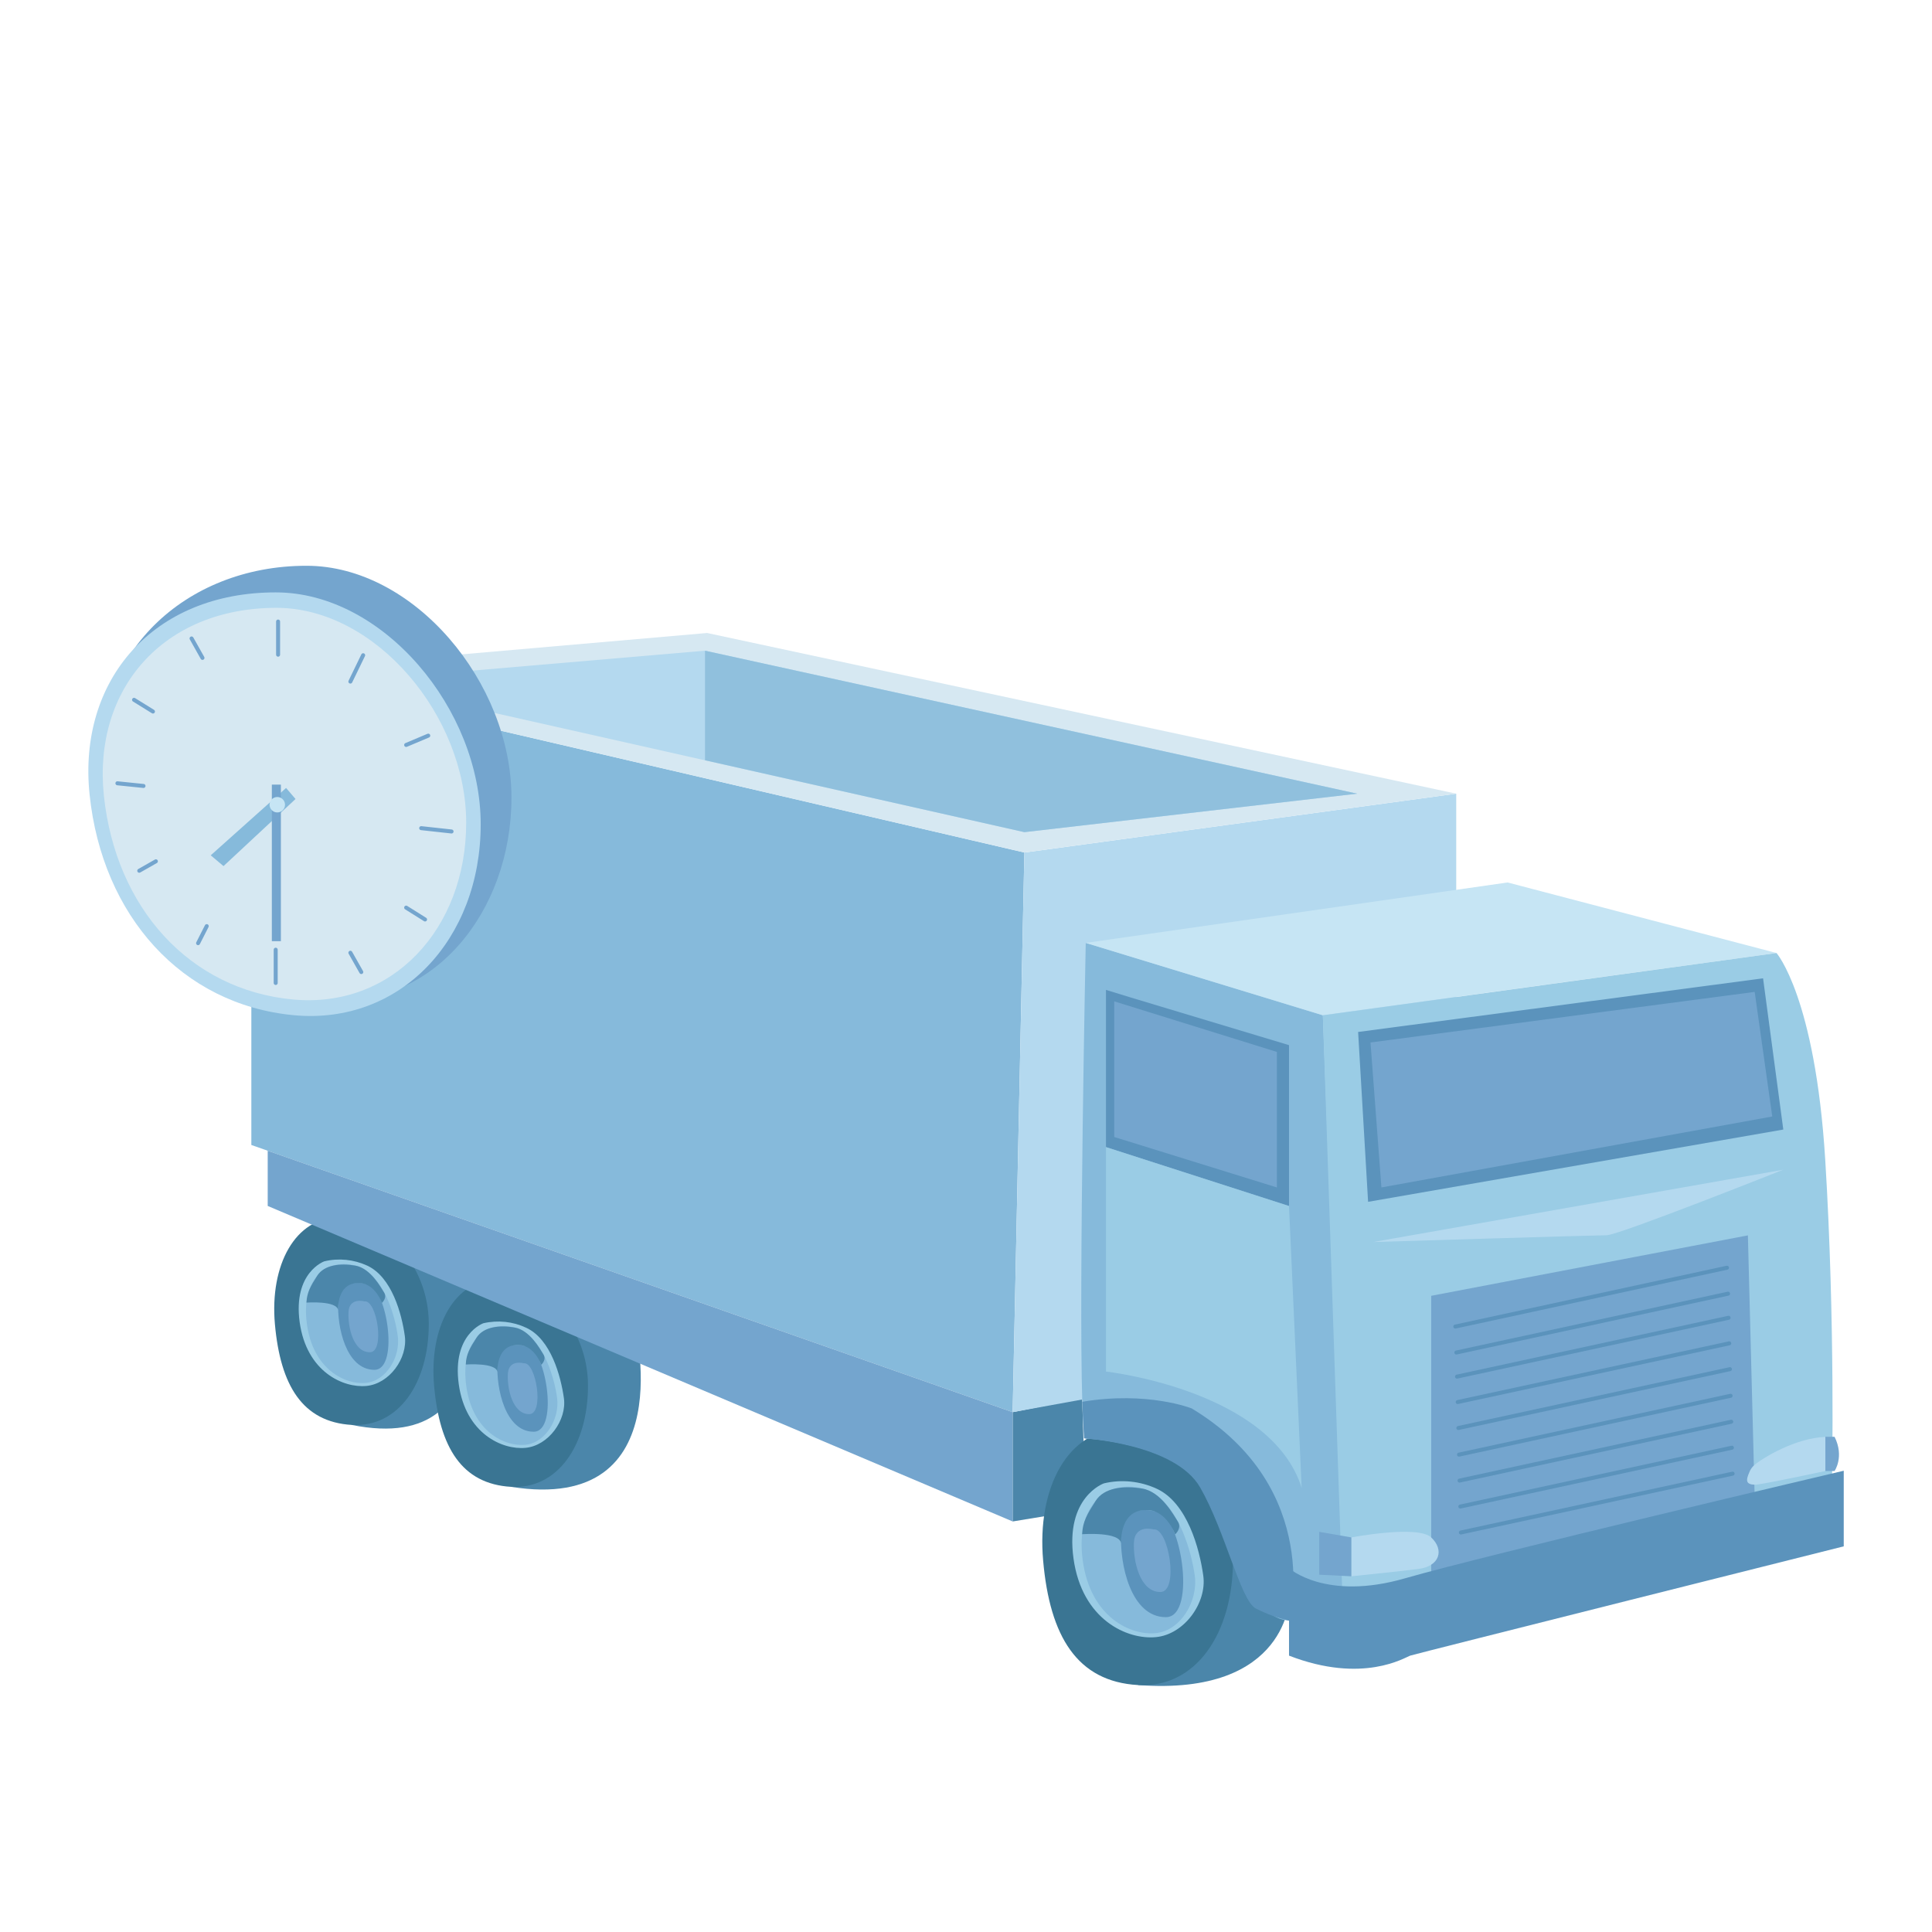 <?xml version="1.0" encoding="UTF-8"?> <!-- Generator: Adobe Illustrator 24.3.0, SVG Export Plug-In . SVG Version: 6.00 Build 0) --> <svg xmlns="http://www.w3.org/2000/svg" xmlns:xlink="http://www.w3.org/1999/xlink" id="Слой_1" x="0px" y="0px" viewBox="0 0 1451.3 1451.3" style="enable-background:new 0 0 1451.3 1451.3;" xml:space="preserve"> <style type="text/css"> .st0{fill:#4B86AA;} .st1{fill:#3A7593;} .st2{fill:#9ACCE5;} .st3{fill:#86BADB;} .st4{fill:#5B93BC;} .st5{fill:#74A5CE;} .st6{fill:#B4D9EF;} .st7{fill:#D6E8F2;} .st8{fill:#90C0DD;} .st9{fill:#C6E5F4;} .st10{fill:none;stroke:#5B93BC;stroke-width:3;stroke-linecap:round;stroke-linejoin:round;} .st11{fill:none;stroke:#74A5CE;stroke-width:3;stroke-linecap:round;stroke-linejoin:round;} </style> <g> <path class="st0" d="M347.7,946.2c0,0,38.3,148.8-83.5,124.2l27.6-144L347.7,946.2z"></path> <path class="st1" d="M322.1,994.4c0,44.5-22.6,78-57.8,76c-37.1-2.2-53.7-29.7-57.8-75.8c-3.9-44.3,15.2-80.1,48.3-80.1 S322.1,949.9,322.1,994.4z"></path> <path class="st2" d="M243.6,947.5c0,0-23.6,8.3-18.5,45.7c5.2,37.5,33,49.6,50.2,47.9c17.2-1.6,31.1-20.9,28.8-37.5 s-9.7-44.3-28.3-52.9C265.8,946.1,254.4,944.9,243.6,947.5z"></path> <path class="st3" d="M246.9,951.8c0,0-21,7.7-16.4,42.5s29.2,46.1,44.5,44.5c15.4-1.6,25.9-19.8,23.8-35.1 c-2-15.4-9.5-39.2-23.3-48.9C267.1,949,256.4,947.9,246.9,951.8z"></path> <path class="st4" d="M274.6,964.5c0,0-19.4-5.6-20.5,13.3s5.9,51.1,27.1,51.2C300.9,1029.1,290,962.6,274.6,964.5z"></path> <path class="st0" d="M230.2,978.5c0,0,23.1-1.7,23.8,5.8c0,0-1.4-22.3,17.2-20.3c0,0,9.6-0.2,15.7,14.7c0,0,4.2-3.7,1.6-7.8 s-10.3-18.3-21.6-20.2c-11.3-1.9-23.4-0.6-28.6,7.6C233.2,966.4,230.6,970.8,230.2,978.5z"></path> <path class="st5" d="M273.9,977.6c0,0-11.5-3.3-12.1,7.9c-0.6,11.2,3.5,30.2,16,30.3C289.5,1015.8,283.1,976.4,273.9,977.6z"></path> <path class="st0" d="M476.3,992.5c0,0,37.6,145.1-92.4,124.4l8.7-153.1L476.3,992.5z"></path> <path class="st1" d="M441.7,1040.9c0,44.5-22.6,78-57.8,76c-37.1-2.2-53.7-29.7-57.8-75.8c-3.9-44.3,15.2-80.1,48.3-80.1 S441.7,996.4,441.7,1040.9z"></path> <path class="st2" d="M363.1,994c0,0-23.6,8.3-18.5,45.7c5.2,37.5,33,49.6,50.2,47.9c17.2-1.6,31.1-20.9,28.8-37.3 c-2.3-16.4-9.7-44.3-28.3-52.9C385.3,992.7,374,991.5,363.1,994z"></path> <path class="st3" d="M366.6,998.3c0,0-21,7.7-16.4,42.5c4.6,34.8,29.2,46.1,44.5,44.5c15.4-1.6,25.8-19.8,23.8-35 c-2-15.3-9.5-39.1-23.3-48.9C386.8,995.6,376.1,994.5,366.6,998.3z"></path> <path class="st4" d="M394.2,1011.1c0,0-19.4-5.6-20.5,13.2c-1,18.8,5.9,51.1,27.1,51.2C420.6,1075.7,409.6,1009.1,394.2,1011.1z"></path> <path class="st0" d="M349.9,1025c0,0,23.1-1.7,23.8,5.8c0,0-1.4-22.3,17.2-20.3c0,0,9.6-0.2,15.7,14.7c0,0,4.2-3.7,1.6-7.8 s-10.3-18.3-21.6-20.2c-11.3-1.9-23.4-0.6-28.6,7.6C352.8,1013,350.2,1017.3,349.9,1025z"></path> <path class="st5" d="M393.6,1024.1c0,0-11.5-3.3-12.1,7.9c-0.6,11.2,3.5,30.2,16,30.3C409.1,1062.3,402.7,1023,393.6,1024.1z"></path> <polygon class="st0" points="812.9,1050.4 760.7,1060.8 760.7,1142.9 815.6,1133.9 "></polygon> <path class="st0" d="M968.8,1199.5c0,0-0.6,74.8-113.9,66.3l71.3-104.1L968.8,1199.5z"></path> <path class="st1" d="M926.2,1172.1c0,54.9-27.9,96.2-71.3,93.7c-45.8-2.6-66.3-36.6-71.3-93.5c-4.9-54.7,18.8-98.9,59.5-98.9 C883.8,1073.4,926.2,1117.2,926.2,1172.1z"></path> <path class="st2" d="M829.2,1114.3c0,0-29.2,10.2-22.8,56.4c6.4,46.2,40.5,61.2,61.9,59.1c21.3-2,38.4-25.8,35.6-46.1 c-2.8-20.3-12-54.6-34.8-65.3C856.6,1112.6,842.5,1111.1,829.2,1114.3z"></path> <path class="st3" d="M833.5,1119.5c0,0-25.9,9.5-20.2,52.4c5.7,42.9,36,56.8,54.9,54.9s31.9-24.3,29.3-43.2s-11.7-48.3-28.7-60.3 S833.5,1119.5,833.5,1119.5z"></path> <path class="st4" d="M867.5,1135.3c0,0-24-7-25.3,16.4c-1.3,23.4,7.3,63,33.5,63.1C900,1215,886.5,1132.9,867.5,1135.3z"></path> <path class="st0" d="M812.9,1152.5c0,0,28.6-2.2,29.3,7.1c0,0-1.8-27.5,21.2-25.1c0,0,11.8-0.2,19.4,18.1c0,0,5.2-4.6,2-9.6 c-3.2-5-12.7-22.5-26.7-24.8s-28.8-0.8-35.1,9.3C816.6,1137.6,813.3,1143,812.9,1152.5z"></path> <path class="st5" d="M866.7,1148.9c0,0-14.2-4.1-14.9,9.7c-0.7,13.8,4.4,37.3,19.8,37.3C885.9,1196,877.9,1147.5,866.7,1148.9z"></path> <polygon class="st3" points="188.8,505.3 188.8,860.1 760.7,1060.8 769.5,640.4 "></polygon> <polygon class="st6" points="769.5,640.4 1093.9,596.2 1093.9,1000.2 760.7,1060.8 "></polygon> <polygon class="st7" points="188.8,505.3 531.2,475.5 1093.9,596.2 769.5,640.4 "></polygon> <polygon class="st6" points="529.6,488.8 1019.5,596.2 769.5,625.1 264.5,511.5 "></polygon> <polygon class="st8" points="529.6,488.8 529.6,571.1 769.5,625.1 1019.5,596.2 "></polygon> <path class="st3" d="M815.6,708.3c0,0-5.3,258.4-2.6,344.7c0.5,17.3,1.4,27.7,2.6,27.7c7.6,0,77,6.3,93.4,44.2s30.3,88.4,56.8,92.2 c26.5,3.8,45.5,5.1,45.5,5.1l-17.6-459.5L815.6,708.3z"></path> <polygon class="st9" points="815.6,708.3 1132.5,662.9 1334.5,715.9 993.6,762.6 "></polygon> <path class="st2" d="M1334.5,715.9c0,0,29,33,36.6,155.3c7.6,122.3,5.1,239.9,5.1,239.9l-367.8,87.9l-14.7-436.3L1334.5,715.9z"></path> <path class="st4" d="M895.2,1058c0,0-33.1-13.2-82.2-5l1.3,27.5c0,0,68.3,4,87.2,36.8c18.9,32.8,30.3,84.6,41.7,90.9 c8,4.1,16.4,7.2,25.2,9.2C968.4,1217.5,995.1,1118.3,895.2,1058z"></path> <polygon class="st4" points="1020.2,775.2 1324.4,734.9 1339.6,848.5 1027.7,902.8 "></polygon> <polygon class="st4" points="849.7,749.4 968.3,785.1 968.3,905.9 830.8,861.7 830.8,743.6 "></polygon> <polygon class="st5" points="1075.1,973.4 1313,928 1318.1,1125 1075.1,1182.9 "></polygon> <path class="st4" d="M968.3,1178c0,0,27.4,24.9,87.2,7.6c59.8-17.3,329.5-80.8,329.5-80.8v56.8c0,0-321.9,80.8-325.7,82.1 s-35.5,21.5-91,0L968.3,1178z"></path> <path class="st6" d="M1031.5,933l308-54.3c0,0-123.7,49.2-132.6,49.2S1031.5,933,1031.5,933z"></path> <path class="st6" d="M1015.1,1154.9c0,0,49.9-9.5,60,0c10.1,9.5,6.3,21.8-9.8,23.7l-16.1,1.9l-34.1,3.6V1154.9z"></path> <polygon class="st5" points="991,1150.7 991,1182.9 1015.1,1184.1 1015.1,1154.9 "></polygon> <path class="st6" d="M1317.8,1100.6c6.2-5.4,31.2-20.5,53.4-21.2v25.6c0,0-48.3,10.4-53,10.3c-6.7-0.2-6.9-3.1-4.1-9.4 C1314.9,1103.8,1316.1,1102.1,1317.8,1100.6z"></path> <path class="st5" d="M1378.1,1079.3h-6.9v25.7h6.9C1378.1,1105,1385.6,1094.3,1378.1,1079.3z"></path> <polygon class="st5" points="837,752.2 959.2,790.2 959.2,892 837,854.1 "></polygon> <polygon class="st5" points="1029.5,783.1 1318.1,745.1 1331.3,838.7 1037.7,892 "></polygon> <rect x="944.3" y="944.7" class="st4" width="10.1" height="29.7"></rect> <path class="st2" d="M830.8,861.7v168.6c0,0,123.8,13.7,147,87.4L968.3,906L830.8,861.7z"></path> <line class="st10" x1="1093.2" y1="996.5" x2="1297.3" y2="952.3"></line> <line class="st10" x1="1094" y1="1016" x2="1298.1" y2="971.8"></line> <line class="st10" x1="1094.5" y1="1034.1" x2="1298.5" y2="989.9"></line> <line class="st10" x1="1095" y1="1053.2" x2="1299" y2="1009.1"></line> <line class="st10" x1="1095.5" y1="1072.7" x2="1299.5" y2="1028.5"></line> <line class="st10" x1="1096" y1="1092.7" x2="1300" y2="1048.5"></line> <line class="st10" x1="1096.4" y1="1112.2" x2="1300.5" y2="1068"></line> <line class="st10" x1="1097" y1="1131.7" x2="1301" y2="1087.5"></line> <line class="st10" x1="1097.4" y1="1151.2" x2="1301.5" y2="1107"></line> <polygon class="st5" points="201.1,864.4 201.1,905.9 760.7,1142.9 760.7,1060.8 "></polygon> <path class="st5" d="M77.2,578.9c9.5,91.1,83.2,163.9,167.1,171.9c80.2,7.6,139.9-65.1,139.9-151.6s-73.3-174.2-153.9-174.2 C138.3,424.9,68.2,492.8,77.2,578.9z"></path> <path class="st6" d="M67.3,596.9c9.5,91.1,69.3,157.7,153.2,165.7c80.2,7.6,140.6-56.9,140.6-143.4s-73.3-174.2-153.9-174.2 C115.2,444.9,58.3,510.8,67.3,596.9z"></path> <path class="st7" d="M78,597.4c8.8,84.4,64.2,146.1,142,153.4c74.3,7,130.2-52.7,130.2-132.8s-67.9-161.4-142.5-161.4 C122.5,456.6,69.8,517.7,78,597.4z"></path> <line class="st11" x1="208.9" y1="466.9" x2="208.9" y2="491.8"></line> <line class="st11" x1="207.1" y1="713.4" x2="207.1" y2="738.4"></line> <line class="st11" x1="272.8" y1="492.2" x2="263.2" y2="512"></line> <line class="st11" x1="143.9" y1="479.6" x2="152.1" y2="494.2"></line> <line class="st11" x1="263.2" y1="715.7" x2="271.4" y2="730.2"></line> <line class="st11" x1="100.7" y1="525.7" x2="114.9" y2="534.5"></line> <line class="st11" x1="305.1" y1="681.8" x2="319.3" y2="690.7"></line> <line class="st11" x1="88.2" y1="588.4" x2="107.8" y2="590.4"></line> <line class="st11" x1="104.6" y1="654.1" x2="117.1" y2="647"></line> <line class="st11" x1="148.8" y1="708.5" x2="155.3" y2="695.7"></line> <line class="st11" x1="321.7" y1="552.6" x2="305.1" y2="559.6"></line> <line class="st11" x1="339.2" y1="624.6" x2="316.4" y2="622.1"></line> <polygon class="st3" points="214.9,591.9 222,600.2 167.9,650.6 158.3,642.5 "></polygon> <rect x="204.2" y="589.4" class="st5" width="6.8" height="117.6"></rect> <circle class="st9" cx="208.3" cy="604.5" r="5.8"></circle> </g> </svg> 